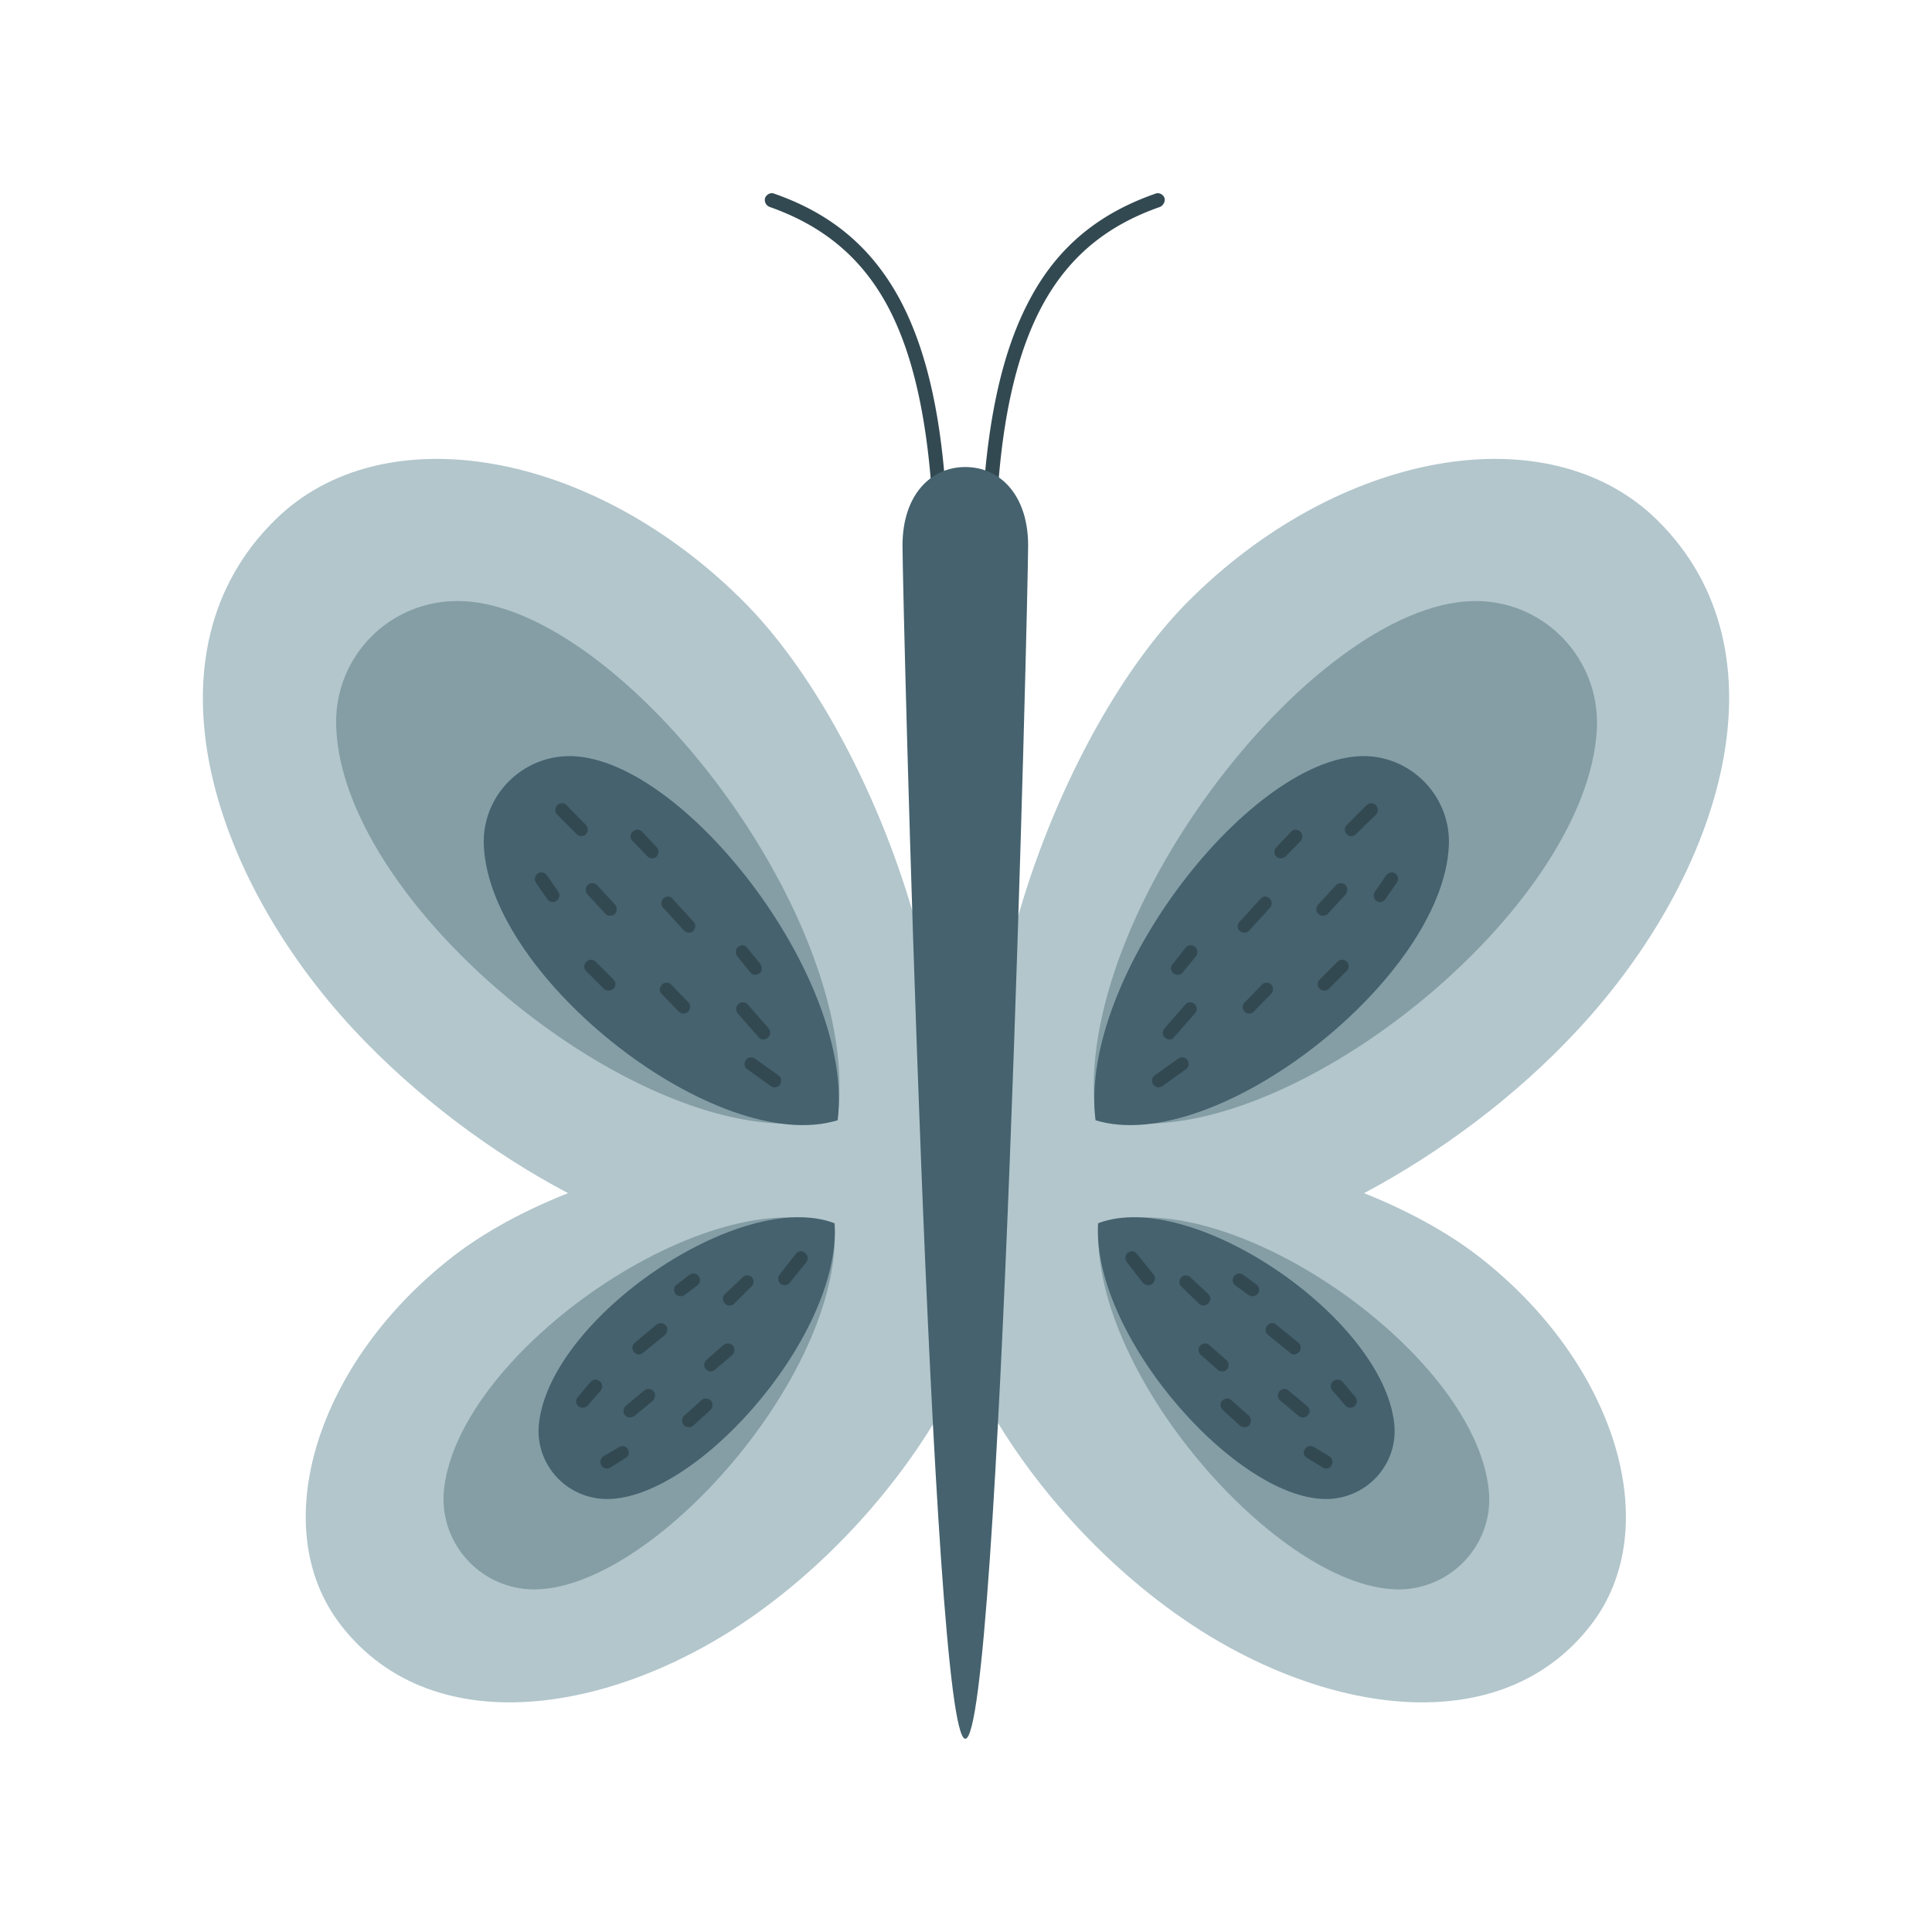 <?xml version="1.0" encoding="UTF-8"?>
<svg data-bbox="21 20 157.999 159.999" viewBox="0 0 200 200" height="200" width="200" xmlns="http://www.w3.org/2000/svg" data-type="color">
    <g>
        <path d="M101.621 54.365a.8.8 0 0 0 .687.792c.423 0 .74-.317.793-.739.37-10.294 2.009-17.684 4.863-22.91 2.802-5.12 6.819-8.235 12.105-10.082.37-.158.581-.581.476-.95-.159-.37-.582-.581-.951-.422-5.603 1.953-9.938 5.279-12.898 10.769-2.961 5.436-4.653 12.985-5.075 23.542" fill="#334952" data-color="1"/>
        <path d="M96.652 54.418c0 .422.37.739.74.739.423-.053.74-.37.687-.792-.37-10.558-2.061-18.106-5.022-23.543-3.013-5.49-7.295-8.816-12.898-10.769-.37-.158-.793.053-.951.422a.77.77 0 0 0 .476.95c5.233 1.848 9.303 4.962 12.105 10.082 2.854 5.227 4.44 12.617 4.863 22.911" fill="#334952" data-color="1"/>
        <path d="M152.999 130.01c-3.224-2.481-7.295-4.698-11.788-6.493 7.823-4.17 15.699-9.977 22.148-16.945 14.906-16.047 22.095-39.063 8.193-52.735-11.259-11.085-33.037-7.232-48.683 8.552C109.602 75.85 99.4 105.2 103.523 120.508c-1.744.845-3.172 1.9-4.176 3.22-6.713 8.604 4.704 30.617 22.095 43.128 14.378 10.399 33.565 13.883 43.239 1.372 7.823-10.082 2.59-27.185-11.682-38.218" fill="#B2C6CC" clip-rule="evenodd" fill-rule="evenodd" data-color="2"/>
        <path d="M46.965 130.01c3.224-2.481 7.295-4.698 11.84-6.493-7.876-4.17-15.699-9.977-22.201-16.945-14.906-16.047-22.042-39.063-8.14-52.735 11.206-11.085 32.984-7.232 48.63 8.552 13.32 13.461 23.522 42.811 19.346 58.119 1.744.845 3.172 1.9 4.229 3.22 6.66 8.604-4.757 30.617-22.095 43.128-14.378 10.399-33.618 13.883-43.291 1.372-7.823-10.082-2.59-27.185 11.682-38.218" fill="#B2C6CC" clip-rule="evenodd" fill-rule="evenodd" data-color="2"/>
        <path d="M99.929 48.347c3.594 0 6.502 2.903 6.502 8.129 0 5.279-2.907 123.523-6.502 123.523-3.542 0-6.502-118.244-6.502-123.523 0-5.225 2.908-8.129 6.502-8.129" fill="#45626E" clip-rule="evenodd" fill-rule="evenodd" data-color="3"/>
        <path d="M46.859 62.231c16.492-.686 42.499 32.306 39.856 53.368-17.603 5.437-51.115-20.746-51.908-40.277a12.51 12.51 0 0 1 12.052-13.091" fill="#859EA6" clip-rule="evenodd" fill-rule="evenodd" data-color="4"/>
        <path d="M54.259 164.48c12.21 1.32 33.09-21.907 32.138-37.638-12.739-4.856-38.851 12.88-40.437 27.344-.528 5.121 3.172 9.714 8.299 10.294" fill="#859EA6" clip-rule="evenodd" fill-rule="evenodd" data-color="4"/>
        <path d="M58.593 78.278c11.629-.475 29.971 22.804 28.121 37.69-12.422 3.801-36.05-14.675-36.631-28.453-.211-4.856 3.595-9.026 8.51-9.237" fill="#45626E" clip-rule="evenodd" fill-rule="evenodd" data-color="3"/>
        <path d="M62.082 155.137c9.25 1.003 25.055-16.575 24.315-28.505-9.673-3.695-29.442 9.766-30.605 20.746-.423 3.853 2.379 7.337 6.29 7.759" fill="#45626E" clip-rule="evenodd" fill-rule="evenodd" data-color="3"/>
        <path d="M58.646 83.346a.67.67 0 0 0-.951 0c-.264.317-.264.739 0 1.003l2.009 2.006a.67.67 0 0 0 .951 0 .67.67 0 0 0 0-.95z" fill="#334952" data-color="1"/>
        <path d="M66.469 86.091a.67.67 0 0 0-.951 0c-.317.211-.317.686-.053.95l1.533 1.584c.264.264.687.317.951.053s.317-.686.053-.95z" fill="#334952" data-color="1"/>
        <path d="M61.818 91.633a.726.726 0 0 0-.951-.053.734.734 0 0 0-.053 1.003l1.85 2.006c.211.264.687.264.951.053a.734.734 0 0 0 .053-1.003z" fill="#334952" data-color="1"/>
        <path d="M61.659 99.551a.67.67 0 0 0-.951 0c-.264.264-.317.686-.053.95l1.85 1.848c.264.264.687.264 1.004 0a.67.67 0 0 0 0-.95z" fill="#334952" data-color="1"/>
        <path d="M56.638 90.63c-.211-.317-.634-.422-.951-.211s-.423.633-.211.95l1.163 1.689c.211.317.634.422.951.211s.423-.633.211-.95z" fill="#334952" data-color="1"/>
        <path d="M69.641 93.059a.63.63 0 0 0-.951-.053c-.264.211-.317.686-.053.95l2.167 2.375c.264.264.687.317.951.053s.317-.686.053-.95z" fill="#334952" data-color="1"/>
        <path d="M77.358 98.126c-.211-.317-.634-.369-.951-.106-.264.211-.317.633-.106.95l1.374 1.689c.211.317.634.317.951.106.264-.211.317-.633.106-.95z" fill="#334952" data-color="1"/>
        <path d="M69.482 101.927a.67.67 0 0 0-.951 0c-.264.264-.317.686-.053.95l1.797 1.848a.67.67 0 0 0 .951 0c.264-.264.317-.686.053-.95z" fill="#334952" data-color="1"/>
        <path d="M77.411 103.986c-.264-.264-.687-.317-.951-.053-.317.211-.317.686-.106.95l2.167 2.481a.63.63 0 0 0 .951.053c.317-.211.317-.633.106-.95z" fill="#334952" data-color="1"/>
        <path d="M78.151 109.581c-.317-.211-.74-.158-.951.158-.211.317-.159.739.159.95l2.431 1.742c.317.211.74.158.951-.158.211-.317.159-.739-.158-.95z" fill="#334952" data-color="1"/>
        <path d="M59.809 144.632c-.264.264-.211.686.053.95.317.211.74.211 1.004-.106l1.321-1.531c.211-.264.211-.739-.106-.95-.264-.264-.687-.211-.951.053z" fill="#334952" data-color="1"/>
        <path d="M64.778 145.53c-.264.264-.317.686-.106.95.264.317.687.317 1.004.106l1.903-1.584c.264-.264.317-.686.106-.95-.264-.317-.687-.37-1.004-.106z" fill="#334952" data-color="1"/>
        <path d="M70.857 146.533c-.317.264-.317.686-.053 1.003.211.264.687.264.951.053l1.797-1.636a.725.725 0 0 0 .053-.95.735.735 0 0 0-1.004-.053z" fill="#334952" data-color="1"/>
        <path d="M62.452 150.756c-.317.211-.37.633-.211.95.211.317.634.422.951.211l1.586-1.003c.317-.158.423-.581.211-.897-.159-.317-.582-.422-.899-.211z" fill="#334952" data-color="1"/>
        <path d="M65.729 138.984c-.317.264-.37.686-.106.95.211.317.634.37.951.106l2.273-1.848c.264-.264.317-.686.106-.95-.264-.317-.687-.37-1.004-.106z" fill="#334952" data-color="1"/>
        <path d="M70.064 132.966c-.317.211-.37.633-.159.95.211.264.634.37.951.158l1.321-1.003c.317-.211.37-.633.159-.95s-.634-.37-.951-.158z" fill="#334952" data-color="1"/>
        <path d="M73.13 140.779c-.264.264-.317.686-.053.95a.63.63 0 0 0 .951.053l1.797-1.531a.725.725 0 0 0 .053-.95.735.735 0 0 0-1.004-.053z" fill="#334952" data-color="1"/>
        <path d="M75.033 133.969a.67.67 0 0 0 0 .95c.211.264.687.317.951.053l1.797-1.795c.264-.211.317-.686.053-.95a.67.67 0 0 0-.951 0z" fill="#334952" data-color="1"/>
        <path d="M80.688 131.963c-.211.264-.159.686.106.95.317.211.74.158.951-.106l1.744-2.164c.211-.317.159-.739-.159-.95-.264-.264-.687-.211-.951.106z" fill="#334952" data-color="1"/>
        <path d="M153.264 62.231c-16.545-.686-42.498 32.306-39.856 53.368 17.549 5.437 51.062-20.746 51.907-40.277.265-6.968-5.127-12.827-12.051-13.091" fill="#859EA6" clip-rule="evenodd" fill-rule="evenodd" data-color="4"/>
        <path d="M145.81 164.48c-12.21 1.32-33.037-21.907-32.085-37.638 12.739-4.856 38.851 12.88 40.384 27.344.582 5.121-3.171 9.714-8.299 10.294" fill="#859EA6" clip-rule="evenodd" fill-rule="evenodd" data-color="4"/>
        <path d="M141.529 78.278c-11.682-.475-29.971 22.804-28.121 37.69 12.369 3.801 35.997-14.675 36.578-28.453.212-4.856-3.594-9.026-8.457-9.237" fill="#45626E" clip-rule="evenodd" fill-rule="evenodd" data-color="3"/>
        <path d="M138.04 155.137c-9.25 1.003-25.055-16.575-24.368-28.505 9.673-3.695 29.495 9.766 30.658 20.746.423 3.853-2.378 7.337-6.29 7.759" fill="#45626E" clip-rule="evenodd" fill-rule="evenodd" data-color="3"/>
        <path d="M141.476 83.346a.67.67 0 0 1 .951 0c.264.317.264.739 0 1.003l-2.061 2.006a.67.67 0 0 1-.951 0 .67.67 0 0 1 0-.95z" fill="#334952" data-color="1"/>
        <path d="M133.653 86.091a.67.67 0 0 1 .951 0c.264.211.264.686.053.95l-1.533 1.584c-.264.264-.74.317-1.004.053a.67.67 0 0 1 0-.95z" fill="#334952" data-color="1"/>
        <path d="M138.304 91.633c.211-.264.634-.264.951-.053.264.264.264.686.053 1.003l-1.85 2.006a.726.726 0 0 1-.951.053c-.317-.264-.317-.686-.053-1.003z" fill="#334952" data-color="1"/>
        <path d="M138.463 99.551a.67.67 0 0 1 .951 0 .67.67 0 0 1 0 .95l-1.85 1.848a.67.67 0 0 1-.951 0 .67.67 0 0 1 0-.95z" fill="#334952" data-color="1"/>
        <path d="M143.485 90.63c.211-.317.634-.422.951-.211s.37.633.159.95l-1.163 1.689c-.211.317-.634.422-.951.211-.264-.211-.37-.633-.159-.95z" fill="#334952" data-color="1"/>
        <path d="M130.481 93.059c.211-.317.634-.317.951-.053.264.211.264.686.053.95l-2.167 2.375c-.264.264-.687.317-.951.053a.63.63 0 0 1-.053-.95z" fill="#334952" data-color="1"/>
        <path d="M122.711 98.126c.264-.317.687-.369 1.004-.106.264.211.317.633.106.95l-1.374 1.689a.68.68 0 0 1-.951.106c-.317-.211-.37-.633-.106-.95z" fill="#334952" data-color="1"/>
        <path d="M130.64 101.927a.67.67 0 0 1 .951 0 .67.67 0 0 1 0 .95l-1.797 1.848a.67.67 0 0 1-.951 0 .67.67 0 0 1 0-.95z" fill="#334952" data-color="1"/>
        <path d="M122.711 103.986c.211-.264.687-.317.951-.053.264.211.317.686.053.95l-2.167 2.481c-.211.317-.634.317-.951.053-.264-.211-.317-.633-.053-.95z" fill="#334952" data-color="1"/>
        <path d="M121.971 109.581c.317-.211.74-.158.951.158.211.317.159.739-.159.95l-2.431 1.742c-.317.211-.74.158-.951-.158-.211-.317-.159-.739.159-.95z" fill="#334952" data-color="1"/>
        <path d="M140.313 144.632a.68.68 0 0 1-.106.95.68.68 0 0 1-.951-.106l-1.321-1.531c-.264-.264-.211-.739.053-.95a.735.735 0 0 1 1.004.053z" fill="#334952" data-color="1"/>
        <path d="M135.292 145.53c.317.264.37.686.106.95-.211.317-.687.317-.951.106l-1.903-1.584a.68.68 0 0 1-.106-.95c.264-.317.687-.37.951-.106z" fill="#334952" data-color="1"/>
        <path d="M129.266 146.533a.734.734 0 0 1 .053 1.003.726.726 0 0 1-.951.053l-1.797-1.636c-.264-.264-.317-.686-.053-.95s.687-.317.951-.053z" fill="#334952" data-color="1"/>
        <path d="M137.617 150.756c.317.211.423.633.211.95-.159.317-.582.422-.899.211l-1.639-1.003c-.317-.158-.423-.581-.211-.897.211-.317.634-.422.951-.211z" fill="#334952" data-color="1"/>
        <path d="M134.393 138.984a.68.68 0 0 1 .106.95c-.264.317-.687.37-.951.106l-2.273-1.848a.68.68 0 0 1-.106-.95c.264-.317.687-.37.951-.106z" fill="#334952" data-color="1"/>
        <path d="M130.059 132.966c.317.211.37.633.158.95-.211.264-.634.37-.951.158l-1.374-1.003c-.317-.211-.37-.633-.159-.95s.687-.37.951-.158z" fill="#334952" data-color="1"/>
        <path d="M126.94 140.779a.68.68 0 0 1 .106.95c-.264.317-.687.317-1.004.053l-1.744-1.531c-.264-.264-.317-.686-.053-.95s.687-.317.951-.053z" fill="#334952" data-color="1"/>
        <path d="M125.09 133.969a.67.67 0 0 1 0 .95c-.264.264-.687.317-.951.053l-1.85-1.795c-.264-.211-.264-.686 0-.95a.67.67 0 0 1 .951 0z" fill="#334952" data-color="1"/>
        <path d="M119.434 131.963c.211.264.159.686-.159.95-.264.211-.687.158-.951-.106l-1.691-2.164c-.211-.317-.159-.739.106-.95.317-.264.74-.211.951.106z" fill="#334952" data-color="1"/>
    </g>
</svg>

